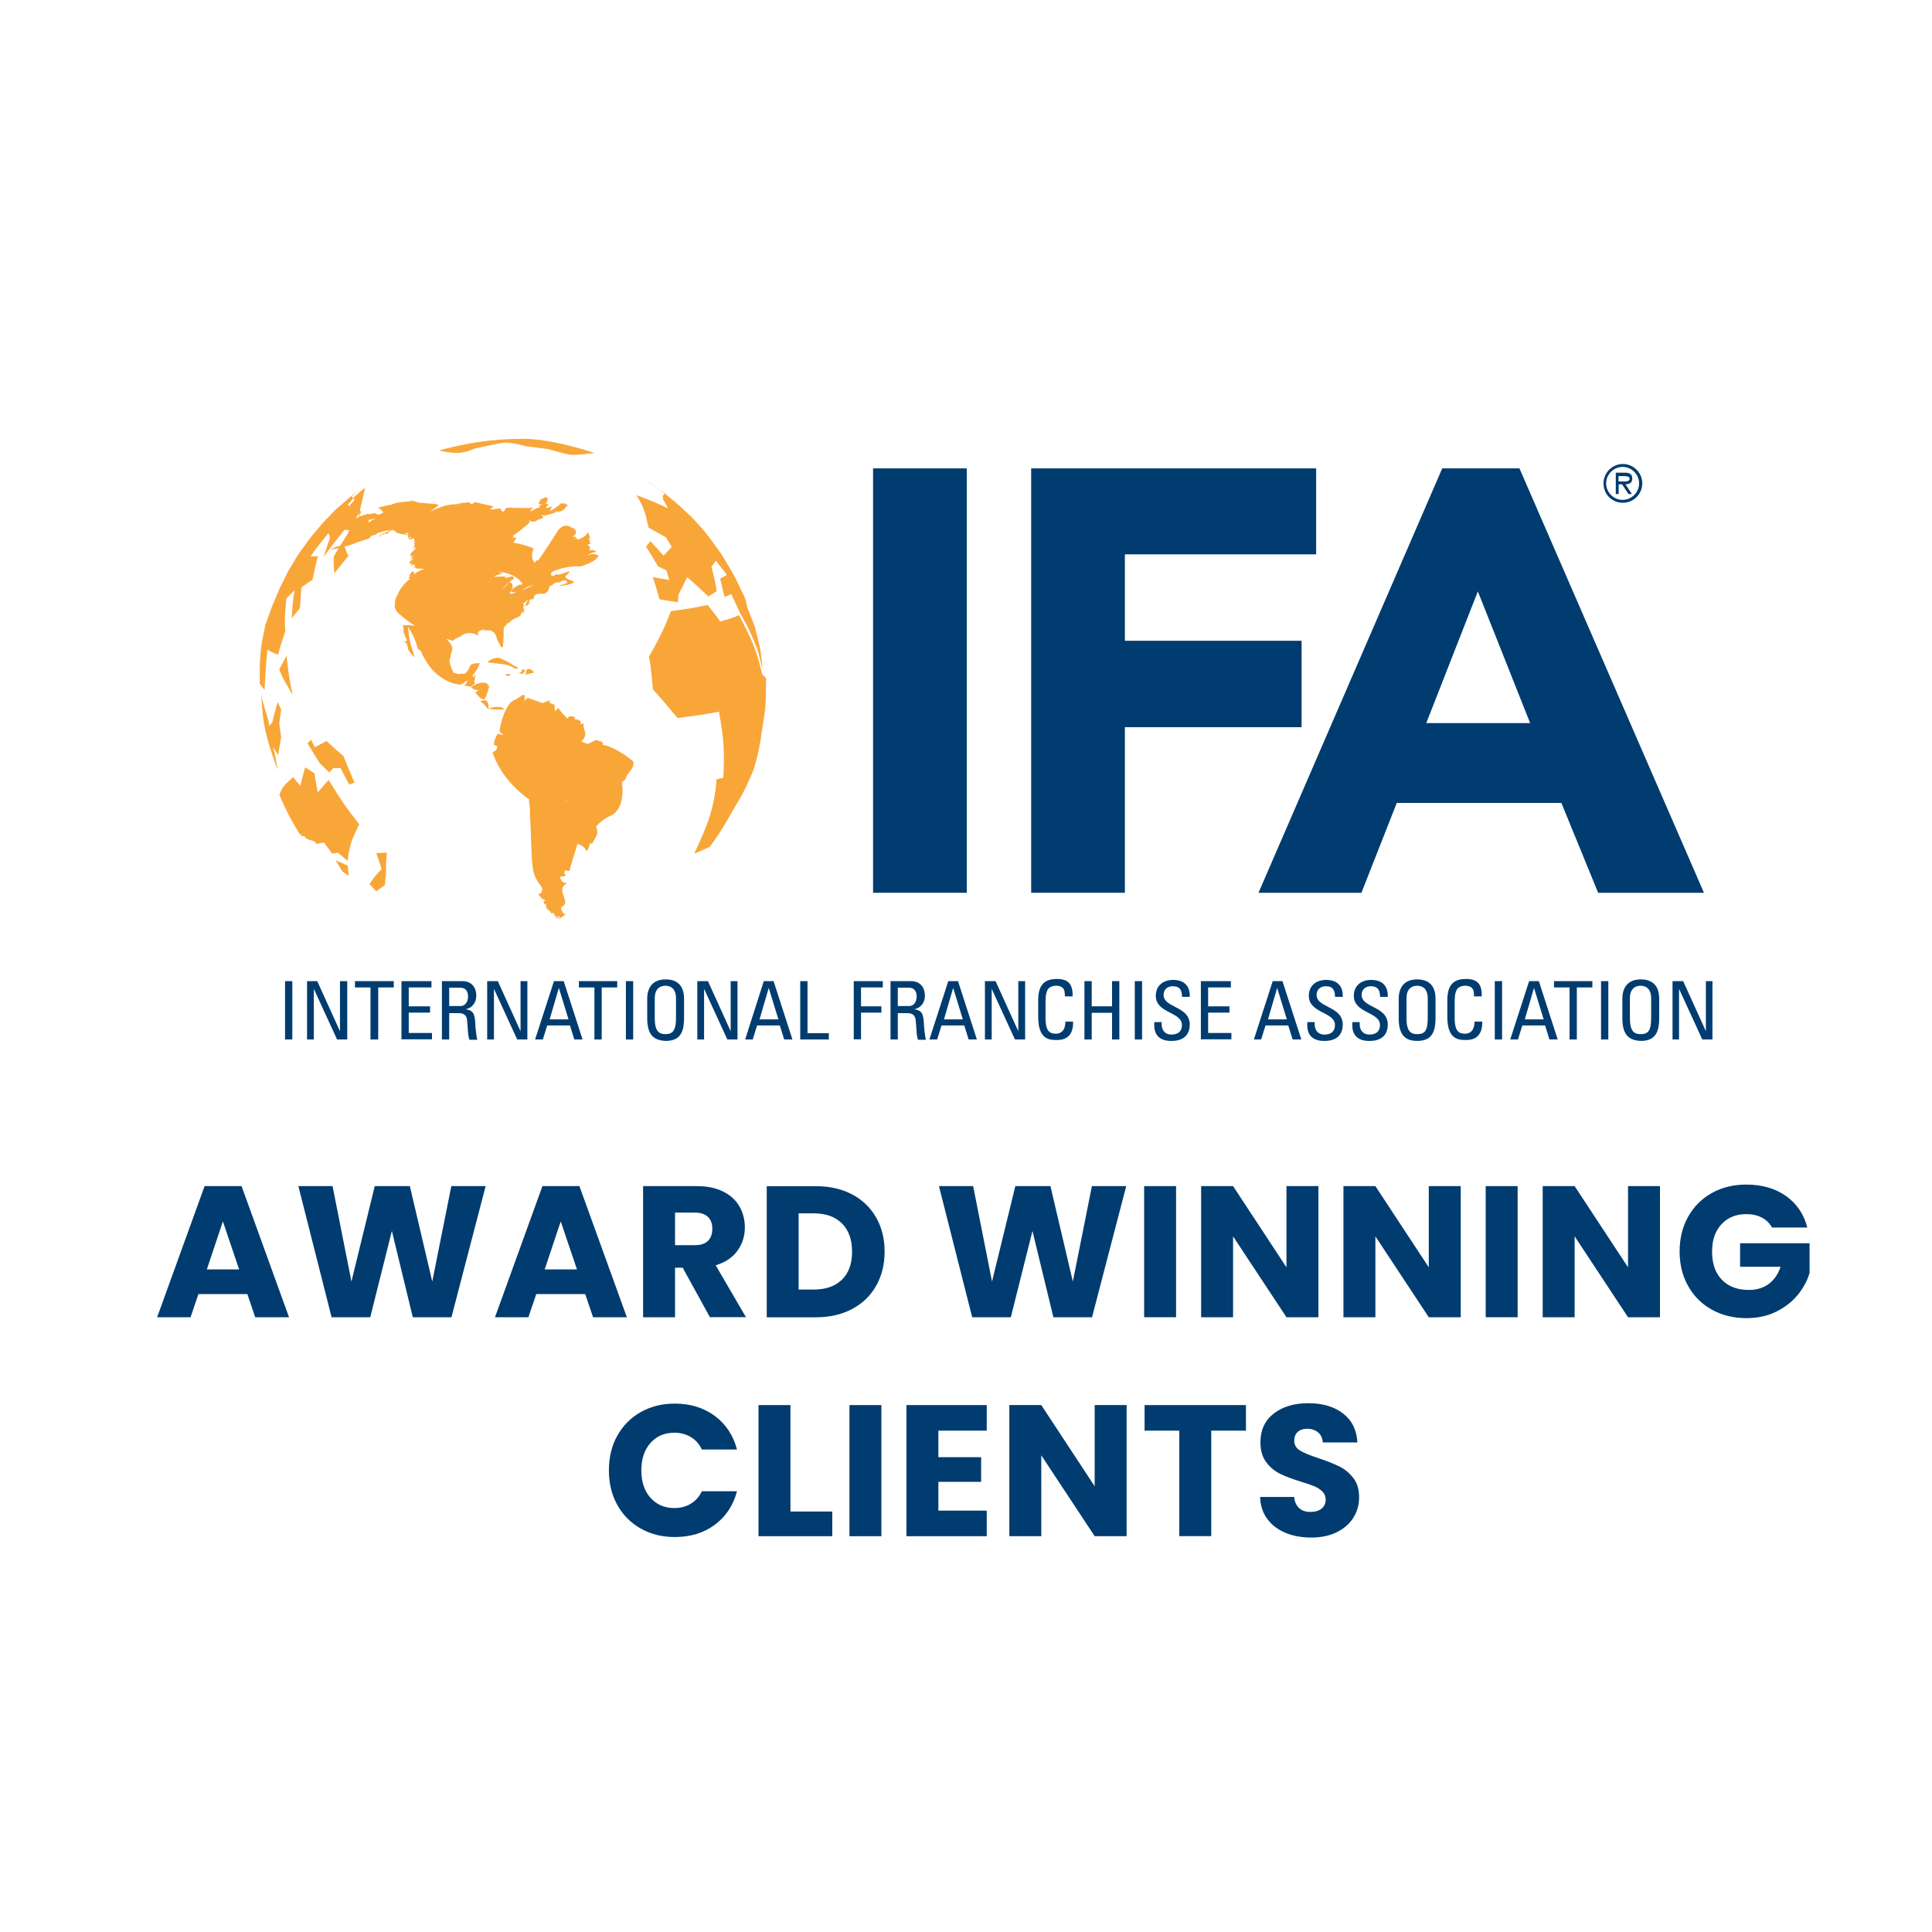 <svg xmlns="http://www.w3.org/2000/svg" id="Layer_1" data-name="Layer 1" viewBox="0 0 300 300"><defs><style>      .cls-1 {        fill: #003c6f;      }      .cls-1, .cls-2 {        stroke-width: 0px;      }      .cls-2 {        fill: #f9a639;      }    </style></defs><g><path class="cls-2" d="m73.73,69.65s3.31-.75,4.44-.9c1.13-.15,3.46.53,3.46.53l3.46.45s2.11.6,3.16.83c.98.23,4.06-.23,4.06-.23-7.93-2.56-11.62-2.18-11.62-2.18q-6.01,0-12.52,1.8s1.43.38,2.78.38,2.78-.68,2.78-.68Z"></path><path class="cls-2" d="m52.12,133.59l1.05,1.73.98.68c-.08-.53-.08-1.13-.15-1.58-.53-.23-1.28-.6-1.88-.83Z"></path><path class="cls-2" d="m118.36,104.72c-.98-4.1-1.58-5.3-3.61-9.21-.75.38-1.73.68-2.93.98-.53-.83-1.35-1.8-1.95-2.56-1.65.38-3.53.68-5.71.98-.98,2.74-2.18,4.92-3.38,7.03.3,1.65.45,3.38.6,5.11q1.58,1.73,3.83,4.44c2.44-.3,4.55-.6,6.43-.98.9,5,.83,6.65.68,10.26-.3.08-.68.15-1.05.23-.38,5.11-1.8,7.86-3.46,11.54.68-.23,1.88-.83,2.41-1.05,1.5-2.11,1.65-2.26,3.61-5.71,1.65-2.71,1.88-3.23,3.16-6.17.83-2.82.9-3.27,1.5-7.26.45-2.82.45-3.35.45-6.65l.04-.15c0-.3-.08-.3-.6-.83Z"></path><path class="cls-2" d="m100.99,84.05l-.68.83c.6.9,1.35,2.18,1.88,3.08l1.28.6.45,1.5c-.75-.15-1.8-.3-2.56-.45.38,1.05.75,2.41,1.05,3.46.83.15,2.03.3,2.86.45l.08-1.2c.45-.83.98-1.88,1.35-2.71,1.05.9,2.33,2.11,3.31,3.01.38-.23.9-.6,1.28-.83-.15-1.2-.53-2.71-.83-3.83.23-.23.53-.6.68-.9.53.68,1.2,1.5,1.73,2.18-.3.23-.6.38-1.05.6.23.83.45,2.03.68,2.86.38-.15.75-.3,1.05-.45.45.9.98,2.18,1.43,3.08,1.43,2.48,1.58,2.93,2.63,5.49.3.9.53,2.18.75,3.08,0-.75-.15-1.8-.23-2.56l-.15-.9-.74-3.02c-.37-1.02-.86-2.22-1.22-3.15l-.22-1.11-.3-.7-1.35-2.78-.53-.98-1.58-2.63-1.8-2.48-.75-.98-1.95-2.18-2.18-2.03-1.29-1.08c.05.04.1.08.15.12l-1.11-.92-1.12-.77c.37.28.75.56,1.13.84.04.22-.04.25-.24.45.08.15.08.38.08.53.23.38.53.9.75,1.35-1.73-.83-3.23-1.43-4.89-2.03,1.28,1.95,1.5,3.31,1.88,5.04.83.45,1.88,1.05,2.71,1.5l.9,1.5c-.38.38-.9.98-1.28,1.35-.6-.68-1.43-1.58-2.03-2.26Z"></path><path class="cls-2" d="m117.23,97.35l.02.07c.02.05.04.11.06.16l-.08-.23Z"></path><path class="cls-2" d="m100.69,74.87l1.29.88c-.42-.31-.83-.61-1.21-.88h-.08Z"></path><polygon class="cls-2" points="115.8 93.14 115.8 93.16 116.02 93.67 115.8 93.14"></polygon><path class="cls-2" d="m105.12,78.18c-.28-.23-.6-.48-.92-.73l1.07.88c0-.08-.08-.08-.15-.15Z"></path><path class="cls-2" d="m49.34,123.07c-.15-.9-.38-2.11-.53-3.01l-1.43-.9c-.23.83-.53,1.95-.75,2.86l-1.13-1.35c-1.5,1.35-1.73,1.65-2.11,2.78.9,2.11,1.95,4.21,3.23,6.17.08-.45.08.53.6.15.45.9,1.43.45,1.95,1.28.3-.08.75-.15,1.13-.23l1.28,1.73.9-.15,1.5,1.28c.3-2.56.68-3.38,1.8-5.68-2.41-3.12-2.78-3.72-4.74-6.88-.53.53-1.2,1.35-1.73,1.95Z"></path><path class="cls-2" d="m59.26,134.95q-1.13,1.13-1.88,2.33l1.05,1.13c.38-.3.9-.68,1.35-.98,0-.53.08-1.13.15-1.58,0-.98,0-2.33.15-3.46l-1.65.08c.23.75.6,1.73.83,2.48Z"></path><path class="cls-2" d="m51.14,119.95l.6-.68h1.13l1.35,2.56.83-.3c-.53-1.2-1.2-2.86-1.73-4.14-.83-.68-1.88-1.65-2.63-2.33-.53.3-1.28.68-1.8.98l-.6-1.2-.53.6c.53.9,1.35,2.18,1.88,3.08l1.5,1.43Z"></path><path class="cls-2" d="m55.94,76.08l.54-.42c-.18.12-.36.28-.54.42Z"></path><path class="cls-2" d="m44.49,101.83l-1.13,2.11c.53,1.32.6,1.47,2.11,3.98-.53-2.26-.53-2.41-.98-6.09Z"></path><path class="cls-2" d="m43.66,114.5l-.3-2.18.3-2.11-.53-1.2c-.3.9-.6,2.18-.83,3.08l-.46.65c-.07-.37-.14-.73-.22-1.03-.3-1.13-.9-2.78-1.05-3.91.23,2.78,0,5.04,2.56,11.77l-.45-2.52c-.1-.32-.19-.7-.27-1.1.26.47.56.94.8,1.32.08-.83.3-1.95.45-2.78Z"></path><path class="cls-2" d="m56.03,76.26l-1.2,1.05c.08.08.15.23.23.3l-.83.98c.27.34.79.61,1.6.88l.88-3.74c-.23.15-.45.38-.68.53Z"></path><path class="cls-2" d="m86.63,142.58s-.04-.05-.1-.07c-.02.06,0,.1.1.07Z"></path><path class="cls-2" d="m86.71,142.58s-.05,0-.08,0c.03.05.05.04.08,0Z"></path><path class="cls-2" d="m84.3,139.64s0,0-.01-.01c-.14.05-.27.11.01.01Z"></path><path class="cls-2" d="m78.47,78.93c.12,0,.24.01.37.01,1.06-.23.19-.15-.37-.01Z"></path><path class="cls-2" d="m89.9,88.02s-.03,0-.04.01c0,0,.02,0,.04-.01Z"></path><path class="cls-2" d="m63.81,86.98c-.15.08-.08.08,0,0h0Z"></path><path class="cls-2" d="m64.52,88.38s0,0,0-.01c-.03,0-.03,0,0,.01Z"></path><path class="cls-2" d="m64.64,88.41c-.06,0-.1-.02-.12-.02-.04.05-.02.07.12.02Z"></path><path class="cls-2" d="m74.26,102.95s.02,0,.03,0c.01,0,.03,0,.04,0h-.08Z"></path><path class="cls-2" d="m78.32,110.13c-.15-.3-1.2-.6-2.47-.08.09-1.16-.35-1.63-1.29-1.12.38.15.9.68,1.28,1.28,0-.05,0-.1,0-.15,1.12.15,1.35.15,2.47.07Z"></path><path class="cls-2" d="m93.62,115.66c.08-.45-.3-.6-.9-.68v-.15c-.45.23-1.28.6-1.43.68-.6-.15-1.05-.45-1.05-.3,1.28-1.43.23-1.65.38-2.71-.08-.15-.15-.45-.15-.15-.1.04-.2.09-.3.14.03-.11.03-.22,0-.32,0-.15,0-.3-.15-.23-.39-.3-.63-.32-.78-.18.01-.13.02-.27.03-.42-.74-.25-1.01-.06-1.16.23-.54-.55-1.09-1.08-1.24-1.43l-.23-.23c-.06.15-.22.32-.44.51-.02-.24-.07-.49-.09-.73.08-.3-.08-.38-.3-.3-.03-.03-.06-.1-.08-.15-.22.07-.37-.08-.45-.3.6-.53-.53.08-1.05.23-.98-.38-2.48-.83-2.26-.83-.31.21-.45.4-.52.55,0-.28.02-.59.04-.93-.15,0-.38-.15-.38,0-.3.15-.83.6-1.13.68-1.35.45-2.26,3.38-2.41,4.96.21.2.42.38.64.55-.51-.13-.98-.21-.94-.17-.3.38-.53,1.05-.6,1.65.42.28.76,0,.33.92-.2.07-.36.14-.48.25,0,.15,0,.3.08.38.98,2.67,3.01,5.15,5.56,6.95l.06.13s-.06-.06-.1-.09c.08.75.23,1.5.15,2.22.23,2.59.15,6.13.45,8.31.3,2.71,2.26,2.93,1.13,4.14-.08-.23-.15-.23-.23.08,0,0,.44.51.66.74.08-.03.16-.06.16-.06.08.15.15.23.3.23-.08.08-.15.08-.38.08-.3-.15-.08,0,.08.08,0,.23,0,.45.3.38-.08,0,0,.08.08.15-.08.08,0,.15.15.23-.15-.08-.3-.15-.15,0-.08.15,0,.15.23.3-.55-.14-.1.1-.02.14.13.14.24.13.24-.07-.08.23,0,.38.15.38.08.08.08.15.15.23-.38-.23,0,.08.15.15-.08-.15.15.3,0-.15.38.08.38.23.38.38,0,.3.9-.15.08.3.05.05.24.1.35.15.02-.09.12-.22.25-.3l.15.08c-.1.1-.16.25-.22.31.29.01.42-.24,1.02-.56.06.03.11.07.17.1-.05-.04-.09-.08-.13-.12.02-.01.04-.02.06-.03-.1-.06-.18-.11-.28-.16-.33-.35-.46-.69-.4-1.04.45-.08.68-.6.6-.98-.38-1.2-.83-2.03.15-2.63v-.08c0-.08-.08-.15-.08-.15-.23.3-.68-.23-.9-.83h.08c1.8-.38.23,0,.75-1.05,0,0,.68.23.68.08.23-.94.65-2.23,1.08-3.63,1.23,1.32,1.11,1.17,0-.01.06-.18.11-.37.17-.56.52.25,1.08.47,1.38,1.11.45-.15.3-.97.75-1.28-.02.08-.14.95.91-1.28.08-.3,0-.83-.15-1.2.23-.38,1.5-1.43,2.03-1.58,1.5-.53,2.26-2.41,2.03-4.89v.08s-.08-.08-.08-.15c.08,0,.08-.08,0-.08.08-.15.15-.3.08-.45.3.08.53-.3.68-.83,0,0,.38-.45.6-.83.38-.38.53-.98.45-1.35-1.88-1.65-4.29-2.71-4.74-2.56Zm-5.69,8.71c0-.07,0-.13,0-.2.04.05.07.11.11.16-.04.01-.07.03-.11.04Z"></path><path class="cls-2" d="m82.72,104.12c-1.35-.75-.75.38-1.28.68.15-.08,1.35-.3,1.5-.38-.38-.38-.15-.23-.23-.3Z"></path><path class="cls-2" d="m85.72,109.23s0,0,0,0c-.04-.13-.03-.08,0,0Z"></path><path class="cls-2" d="m80.5,103.71c-.75-.38-1.05-.53-1.43-.83-.08-.08-1.28-.6-1.58-.75-.68,0-1.35.23-1.8.68,1.65.38,2.97.08,4.36,1.05l.45-.15Z"></path><path class="cls-2" d="m64.27,85.52s0-.01.01-.02c-.14.07-.12.06-.01.02Z"></path><path class="cls-2" d="m59.14,79.84s-.08,0-.14,0c.06,0,.1,0,.14,0Z"></path><path class="cls-2" d="m63.39,89.78s0-.03,0-.06c-.02.05-.02.06,0,.06Z"></path><path class="cls-2" d="m81.4,94.61c0,.05,0,.09-.02.12.03.08.06.15.09.25,0-.23-.08-.38-.08-.38Z"></path><path class="cls-2" d="m77.19,99.35s0-.02,0-.03c-.03-.05-.03-.05,0,.03Z"></path><path class="cls-2" d="m78.22,98.99c0,.09.01.19.02.28,0-.09,0-.18-.02-.28Z"></path><path class="cls-2" d="m70.95,99.42s.15,0,.15-.08c-.08.08-.15.08-.15.08Z"></path><path class="cls-2" d="m71.78,98.97c.08,0,.15-.08.15-.08-.08,0-.08.08-.15.08Z"></path><path class="cls-2" d="m76.44,98.67c.08,0,.15,0,.15-.08-.08.08-.15.08-.15.08Z"></path><path class="cls-2" d="m77.34,100.32s.08.15,0,0h0Z"></path><path class="cls-2" d="m77.49,100.32l.08-.08s-.08,0-.08.08Z"></path><path class="cls-2" d="m77.94,101.15c.08,0,.08-.08.15-.15,0,0-.08.08-.15.15Z"></path><path class="cls-2" d="m78.43,89.46c-.08.15.15-.08.23-.08,0-.15-.15,0-.23.08Z"></path><path class="cls-2" d="m73.73,106.07c-.06-.13-.1-.21-.13-.33.05-.05.11-.1.13-.13.11-1.14-.03-1.02-.24-.37-.02-.09-.04-.18-.06-.3-.05.01-.08.02-.12.04.53-.6.95-1.28,1.18-1.95-.06-.06-.13-.07-.19-.07-.45,0-1.02.15-1.24.3-.15.45-.53,1.05-.6,1.05-.03.06-.06.1-.09.13-.01,0-.06.02-.14.05.1-.03.13-.05.14-.05-.13.16-.28.17-.59.17-.15,0-.38,0-.53.08,0,0-.9-.3-.83-.23-.23-.53-.53-1.13-.6-1.73-.3.75.45-1.95.45-2.11-.18-.55-.53-1.02-.98-1.43.67.21,1.1.33,1.06.3.3-.3.75-.53.83-.53s.15-.08.23-.08c.83-.75,1.95-.75,2.93-.15-.3-.45-.15-.83.9-.98,0,.08,0,.15-.08.23.23-.08.53-.23.38-.08.75-.15,1.42.22,1.65,1.4.07.12.31.56.31.56.6,1.43.68.38.68-1.05.03.06.04.12.05.18-.03-.31-.03-.63-.03-.94.04-.02.05-.06.05-.06l-.05.05c0-.25.02-.48.05-.65q.23-.15.45-.45v-.15c.15.08.45-.15.83-.53-.08.08.53-.3.68-.38v.08c.68-.38.9-.6.6-.83.75.08.6-.15.3-.38.12.12.24.13.28-.03-.15-.4-.19-.57-.13-.57.3.15.15-.08,0-.3,0-.15,0-.23.23-.3,0,0,.38-.38.53-.45-.3.53-.83,1.43.15.68-.08-.75.23-.75.68-.75.08-.68.3-.83,1.05-.83.98.08,1.2-.23,1.5-1.28v.08s.15-.23.08,0c.08,0,.3-.15.53-.38.16-.16.39-.11.57-.25.17.41.76-.47,1.27-.24,0,.08.08.15.15.08.15.23,0,.45-.75.6-.15,0-.23,0-.38.15-.08,0,.98.08,2.33-.53-.08,0-.23,0-.08-.08,0,0-.3-.08-.23-.15-2.18-.68-.38-.98-.45-1.5-.5.14-1.09.36-1.6.52l-.02-.04c-.23.08-.3.08-.38-.08-.15.12-.31.21-.46.31-.36.03-.53-.11-.32-.58,1.28-.6,2.63-.9,4.29-.9,0,.04-.02.05-.04.06,1.04-.23,2.15-.75,2.67-1.19.38,0,.15,0-.08-.08.3-.08.45-.23.38-.53-.73,0-.34-.49-1.69.1.04-.04.06-.08.06-.12.03,0,.05.01.05.01,1.05-.53.15-.23,1.2-.45.23-.15-.08-.23-.38-.23.08-.15,0-.15-.15-.08h-.38c.15,0-.3.08,0-.15h-.08c.08-.08.3-.23.08-.15.08-.15,0-.23-.15-.3-.15-.15-.23-.3-.08-.38-.15.15.15.08.08.08.38-.15.3-.3,0-.38.3-.15.3-.23.08-.23.08,0-.23,0,0-.15.23-.15.08-.15-.08-.08.08-.08-.08,0-.15,0,.08,0,.15-.08.08-.08.38-.08.3-.15.23-.23q-.15-.08-.08-.15c-.08-.23-.15-.45-.15-.53s-.15.08-.23.23c-.45.45-.53.53-1.5.9q.15-.23-.08-.08c.32-.32-.17-.1-.47.07.64-.38.35-.51-.21-.44.68-.45.83-.98.08-1.35.15-.08.08-.08-.15-.08-.75-.53-1.58-.38-2.18.45-.6.98-2.26,3.53-3.08,4.66-.15-.08-.38-.08-.45.38-.6-.53-.6-1.35-.23-2.26-.83-.38-1.58-.6-3.08-.9.3-.15,0-.08-.15,0,.53-.6.83-1.05-.08-.68.15-.15.3-.3.08-.3.08,0,.08-.08,0-.08,1.58-1.13,2.63-2.03,2.63-2.18,0,0-.15-.23-.23-.3.53.38,1.05.38,1.43,0,1.23-.27.91-.6.56-.78.02,0,.04-.02.04-.05.15.08.3.08.45.15.44-.06,1.25-.29,1.59-.44.04.03.15.04.07,0,.08,0,.15,0,.08-.08.15,0-.3-.08.08-.08-.15-.08.08,0,.08,0h-.08c.59.13,1.21-.2,1.47-.63.01,0,.02,0,.04,0,0,0-.02,0-.03,0,.04-.06.09-.12.11-.19.53-.15.15-.23-.15-.3.08,0,.23-.08.3-.08-.38-.08-.68-.08-1.05-.08,0-.08-.08.23-.08.15,0,0-.75.68-1.58,1.05.75-1.35-.15-.3-.6-.53l.15-.23c.15-.08.45-.38,0-.3.23-.08-.23-.08-.38-.08h.04c.15-.08.53-.08.23-.15.38-.45.23-.75.08-.83-.3,0-.6,0-.45.15-.38.08-.68.15-.53.38-.6.38-.15.53.3.6-.23.08-.3.15-.08,0-.3.08-.83.23-.3.23v.15c-.75.23-1.35.53-1.65.9.08-.15.3-.3.23-.3-.08-.08,0-.23.45-.53-.63.07-2.47.07-3.99.01-.09.02-.18.04-.29.06-.45.83-.68.6-.83.08-.6-.08-2.48.53-1.13-.3q-.08,0-.08-.08c-.9-.15-3.16-.75-2.71-.6h-.08c-.15.08-.38.08-.23.15-.23.08-.15.08-.38.15-.15-.3-.53-.38-.83-.23-.08.02-.16.05-.24.07.14-.06.15-.1-.21-.07h.08c-.3.08-.68.15-.83.15-.08,0-.15,0-.08.08-1.38-.04-2.85.42-4.21,1.18.43-.38.88-.73,1.35-1.03,0,0-.38-.08-.3-.15-.98-.08-2.26-.23-3.01-.23h.23c.08,0-.75-.23-.68-.23,0,0-.38.08-.53.15.3-.15.38-.23.3-.3-.38.15-1.13.23-1.28.23s-.3,0-.45.08h.23c-.15,0-.38.08-.38.08.08,0,.15-.08.15-.08h-.08c.08,0,.08-.08.15-.08-.3.08-.6.08-.9.15,0,0-.75.23-1.05.38,0-.08.08-.08.08-.08-.68.15-1.28.3-1.95.45.83.56,1.02.91.45.91.22.02-.03.08-.22.15h-.38c.08,0-.3-.08-.38-.08.15,0,.3-.08.38-.15-.31.03-.72.1-1.09.17,0,0,0-.01,0-.02l-.02.02c-.08.01-.15.03-.23.04,0-.04.01-.07.02-.11-.48.18-1.05.35-1.57.5l.45-.8c-.1-.03-.19-.06-.28-.1h0c-.94-.29-1.53-.59-1.82-.96l.83-.98c-.08-.08-.15-.23-.23-.3l1.2-1.05s.09-.07.14-.11l-1.49,1.16-2.26,1.95-2.11,2.18-1.95,2.33-1.8,2.48-1.58,2.63-1.35,2.71-1.2,2.86-1.05,2.93-.08.53c-.83,3.42-.75,5.98-.75,8.46.23.3.53.68.75.98.08-1.88.23-4.36.45-6.24.45.23.98.53,1.65.75.3-1.13.75-2.56,1.13-3.68-.15-1.88-.08-2.11.15-5.04l1.28-1.28c-.23,1.28-.38,3.08-.45,4.36l1.28-1.58c.08-.98.15-2.26.23-3.23.53-.38,1.2-.83,1.73-1.2.23-1.13.53-2.56.83-3.61h-1.13c.75-1.13,1.88-2.56,2.78-3.61l.23.68c-.3.9-.68,2.11-.98,3.01.9-1.28,2.26-3.01,3.23-4.21l.83.08s-.03.05-.04.07c-.07-.13-.15.08-.22.16.02.03.05.04.08.07-.42.66-.89,1.4-1.35,2.14-.03,0-.04,0,0-.03-.38.08-.98.3-1.13.38-.45.23-.23.23,0,.15.26-.03.6-.1.94-.18-.27.45-.54.9-.76,1.31-.08.75,0,1.8.08,2.63.6-.83,1.5-1.88,2.18-2.71-.22-.44-.44-1.02-.59-1.47.12-.03.23-.06.32-.08l-.03.04c.06-.02.13-.05.19-.08h0c.53-.15,1.05-.3,1.43-.53.45-.08,1.35-.45,1.43-.45.6-.15.75-.38.75-.53.15-.08.45-.15.45-.15.3,0,.45-.15.53-.3.43-.12,1.47-.4,1.78-.49-.28.1.02.05.02.19-1.41.45-2.23,1.33-1.16.62.16-.07.25-.1.34-.14,0,.01,0,.02,0,.04.08-.08.3-.3.15-.08,0-.08.08-.08.15-.08.08.08.23,0,.45-.08-.15.08.45-.15-.08-.15.45-.15.15-.15.23-.15.45-.15.08-.08.6-.23-.38.23-.3.23,0,.08l.38.15c-.23.08-.3.08,0,.08-.23.08-.08.08.08.08.07.14.84.36,1.91.44-.03.02-.07.05-.1.09-.08,0-.23-.08.08.23,0,.23.08.45.3.38.15,0,.3-.08.15-.15h0c.12.07.26.05.45-.09,0,.23.03.46.07.69-.01.02,0,.03,0,.04,0,.02,0,.05.01.08-.18.11-.08.18.05.25,0,0,0,.01,0,.02-.21.15-.28.29.01.29-.75.38-.38.23-.15.15.03,0,.09,0,.14,0,.02-.05.03-.1.05-.16,0,.05.01.09.02.13-.02,0-.04.02-.06.02-.03.11-.07.21-.1.29-.08.06-.07.07,0,.02,0,0,0,.02-.01.03.02-.01.03-.01.06-.03,0-.01.01-.04.02-.06,0,0,.01-.01.02-.02,0,0-.01,0-.02.01.01-.07.05-.14.12-.21,0,.04.02.09.02.12-.07.07-.13.13-.19.19,0,0-.02,0-.03.01,0,0,0,0,0,.01,0,0,.01,0,.02,0-.01.01-.02.02-.03.04,0,0,0-.02.01-.03-.18.07-.38.14-.15.09,0,.02.02.03.03.04-.14.06-.2.11-.25.26-.15.08-.53.15,0,.23-.15,0-.23.08-.23.15-.23.38.23.15.45.08-.15.15-.3.23-.23.45-.3.23-.53.38-.08.15.38-.08.6-.08,0,.15-.3.15-.53.38-.08.15,0,.03.04.04.08.05-.24.04-.49.07-.15.18-.45.08-.23.08.15.08-.3,0-.45.08-.3.08h.38c-.08,0,.3,0-.08.15-.23.23.08.08.23,0,.3,0,.08-.08.38.08-.38.38.08.38.08.38-.3.08-.23.08.15,0-.05.05-.08.09-.11.12.12,0,.66.02,1.3.05-.61.21-1.15.49-1.62.84-.2-.07.08-.14.08-.14-.15-.45-.45-.38-.83.38.15-.08.08.08.08.15-.05.05-.13.13-.16.13-.02.16.1.17.23.17-.45.3-1.2,1.13-1.43,1.5-.23.3-.53.98-.68,1.28-.23.38-.3.9-.23,1.35.08.08,0,.08-.08-.15-.08,1.13.83,1.58,2.33,2.78.23.19.53.37.88.56-.67-.09-1.33-.12-1.93-.11.08.38.15.9.11,1.05.23.9.98,1.65,0,1.43.75.38.53.83.83,1.58v-.08c.6.83,1.2,1.43.68.45h.08c-.53-1.35-.75-2.41-.9-4.14.75,1.05,1.35,2.48,1.5,3.38.08,0,.15.08.23.15.3.15.38.38.38.45.08.3.53,1.05.68,1.28,1.13,2.11,3.61,3.68,5.41,3.68.35-.17.7-.4,1.03-.67-.06.29-.13.61-.73.93.6-.38,1.2.68,1.95-.6Zm-17.96-26.42l-.17.72c-.11.03-.23.07-.33.09l.5-.82Zm2.02,1.08c-.13.16-.34.29-.58.39.02-.13.05-.27.08-.42.2-.02.41-.06.65-.13h-.08c.15,0,.3,0,.45-.08-.08.08-.3.23-.53.23Zm6.45,4.88s.07-.06.12-.1c0,.02.02.03.05.03-.07.03-.12.05-.17.07Zm13.68,6.03c.61-.69.57-.8,1.01-1.14,0,.01-.01.03-.01.05.16-.11-.46.53-.99,1.1Zm1.29.63c.08-.08.3-.15.08-.08l-.15-.08c.1-.14.18-.26.25-.38-.05.17.16.28.86.22-.32.11-.66.21-1.04.31Zm3.8-1.46c-.09.03-.18.07-.27.11-.65.3-1.26.58-1.93.84.46-.27,1.2-.65,1.14-.65.37-.12.72-.21,1.06-.29Zm-2.26-.68c0,.08,0,0-.08.08.6.38.6.6-.08.6-.24.12-.92.52-1.15.82.46-.92-.16-1.27-.42-1.21.14-.11.31-.23.56-.4q.08-.08.15-.08c.3-1.05-1.35.23-1.35-.45-.08,0-1.35.08-1.65.08.3-.3.9-.38,1.35-.6-.26-.08-.55-.16-.85-.24,1.49.18,2.6.58,3.52,1.4Zm-9.51-11.65l.08-.08c0,.08-.08.08-.08.08.08-.02.2-.05.32-.08-.13.05-.27.1-.4.15,0,0,.15-.08.08-.08Zm-7.91,4.14c-.06.07-.12.14-.17.22.21.02.29.11.34.21-.16-.08-.42-.1-.61-.14.15-.09.29-.19.44-.29Zm.16.97c.08-.1.11-.18.13-.26.06.08.16.12.37.08-.16.09-.33.17-.5.17Zm.61,5.74s-.09.06-.13.09c.04-.03.08-.06.13-.09Zm.1-.06s0,0,0,0c.19-.12.28-.16,0,0Z"></path><path class="cls-2" d="m80.56,104.52c-.07-.02-.13-.04-.18-.02.06.06.12.06.18.02Z"></path><path class="cls-2" d="m81.51,104.19v-.23c-1.2.08.08.23-.9.53-.02.02-.03.02-.05.02.26.09.65.33.95-.33Z"></path><path class="cls-2" d="m80.01,89.83c-.08-.15,0,.08,0,0h0Z"></path><path class="cls-2" d="m78.43,104.72c.23.23.53.3.75.15.23-.3-.23-.23-.75-.15Z"></path><path class="cls-2" d="m75.91,106.3s-.04.04-.06.05c.02,0,.03.01.06.02q.08-.08,0-.08Z"></path><path class="cls-2" d="m75.54,107.95c.08-.08.23-.75.45-1.5-.13.04-.24.09-.36.13.08-.07.15-.15.23-.23-.14-.05-.11-.07-.25-.2-.45-.3-1.58-.15-2.48.6.42.32.83.44,1.24.41-.19.11-.38.23-.56.34.75,1.05,1.43,1.58,1.73.45Z"></path></g><g><path class="cls-1" d="m45.46,161.41h-1.2v-9.06h1.13v9.06h.08Z"></path><path class="cls-1" d="m53.92,152.35v9.06h-1.58l-3.61-7.86h0v7.86h-1.05v-9.06h1.58l3.53,7.78h0v-7.78h1.13Z"></path><path class="cls-1" d="m61.14,152.35v.98h-2.41v8.08h-1.2v-8.08h-2.41v-.98h6.01Z"></path><path class="cls-1" d="m62.34,161.41v-9.06h4.66v.98h-3.53v2.93h3.31v.98h-3.31v3.16h3.61v.98h-4.74v.04Z"></path><path class="cls-1" d="m69.75,157.2v4.21h-1.13v-9.06h3.16c1.58,0,2.18,1.13,2.18,2.26,0,1.05-.6,1.88-1.65,2.11h0c1.05.15,1.43.53,1.5,2.33,0,.38.15,1.8.3,2.41h-1.2c-.3-.6-.23-1.8-.38-3.01-.08-1.13-.98-1.13-1.35-1.13h-1.43s0-.11,0-.11Zm0-.98h1.73c.83,0,1.2-.75,1.2-1.5,0-.68-.3-1.35-1.2-1.35h-1.73v2.86Z"></path><path class="cls-1" d="m81.89,152.35v9.06h-1.58l-3.61-7.86h0v7.86h-1.05v-9.06h1.65l3.53,7.78h0v-7.78h1.05Z"></path><path class="cls-1" d="m86.03,152.35h1.5l2.93,9.06h-1.28l-.68-2.18h-3.53l-.68,2.18h-1.2l2.93-9.06Zm.75,1.05h0l-1.43,4.89h2.93l-1.5-4.89Z"></path><path class="cls-1" d="m95.84,152.35v.98h-2.41v8.08h-1.13v-8.08h-2.41v-.98h5.94Z"></path><path class="cls-1" d="m98.32,161.41h-1.13v-9.06h1.13v9.06Z"></path><path class="cls-1" d="m100.5,158.1v-3.01c0-1.8.9-3.01,2.86-3.01s2.86,1.13,2.86,3.01v3.01c0,2.56-.9,3.53-2.86,3.53-1.95-.08-2.86-1.05-2.86-3.53Zm4.47,0v-3.08c0-1.88-1.28-1.95-1.65-1.95s-1.65.08-1.65,1.95v3.08c0,1.95.6,2.48,1.65,2.48s1.65-.45,1.65-2.48Z"></path><path class="cls-1" d="m114.52,152.35v9.06h-1.58l-3.61-7.86h0v7.86h-1.05v-9.06h1.65l3.53,7.78h0v-7.78h1.05Z"></path><path class="cls-1" d="m118.62,152.35h1.5l2.93,9.06h-1.28l-.68-2.18h-3.53l-.68,2.18h-1.17l2.89-9.06Zm.75,1.05h0l-1.43,4.89h2.93l-1.5-4.89Z"></path><path class="cls-1" d="m124.26,161.41v-9.06h1.13v8.08h3.31v.98h-4.44Z"></path><path class="cls-1" d="m132.57,161.41v-9.06h4.51v.98h-3.38v2.93h3.16v.98h-3.16v4.14h-1.13v.04Z"></path><path class="cls-1" d="m139.41,157.2v4.21h-1.13v-9.06h3.16c1.58,0,2.18,1.13,2.18,2.26,0,1.05-.6,1.88-1.65,2.11h0c1.05.15,1.43.53,1.5,2.33,0,.38.15,1.8.3,2.41h-1.2c-.3-.6-.23-1.8-.38-3.01-.08-1.13-.98-1.13-1.35-1.13h-1.43v-.11Zm0-.98h1.73c.83,0,1.2-.75,1.2-1.5,0-.68-.3-1.35-1.2-1.35h-1.73v2.86Z"></path><path class="cls-1" d="m147.26,152.35h1.5l2.93,9.06h-1.28l-.68-2.18h-3.53l-.68,2.18h-1.2l2.93-9.06Zm.75,1.05h0l-1.43,4.89h2.93l-1.5-4.89Z"></path><path class="cls-1" d="m159.18,152.35v9.06h-1.58l-3.61-7.86h0v7.86h-1.05v-9.06h1.65l3.53,7.78h0v-7.78h1.05Z"></path><path class="cls-1" d="m165.35,154.79c0-.53,0-1.05-.3-1.35-.23-.3-.75-.38-1.05-.38-.98,0-1.35.6-1.35.68s-.3.3-.3,1.88v2.41c0,2.26.75,2.48,1.65,2.48.38,0,1.43-.15,1.43-1.88h1.2c.08,2.86-1.95,2.86-2.56,2.86-1.13,0-2.86-.08-2.86-3.61v-2.56c0-2.56,1.13-3.31,2.93-3.31s2.48.9,2.41,2.71h-1.2v.08Z"></path><path class="cls-1" d="m168.39,161.41v-9.06h1.13v3.91h3.16v-3.91h1.13v9.06h-1.13v-4.14h-3.16v4.14h-1.13Z"></path><path class="cls-1" d="m177.34,161.41h-1.13v-9.06h1.13v9.06Z"></path><path class="cls-1" d="m180.38,158.7v.3c0,1.2.75,1.65,1.5,1.65.9,0,1.65-.38,1.65-1.5,0-2.03-4.06-1.8-4.06-4.51,0-1.58,1.13-2.48,2.71-2.48s2.63.83,2.56,2.63h-1.2c0-.98-.3-1.65-1.43-1.65-.68,0-1.43.38-1.43,1.35,0,2.03,4.06,1.73,4.06,4.59,0,1.95-1.35,2.56-2.86,2.56-2.71,0-2.71-2.03-2.63-2.93h1.13Z"></path><path class="cls-1" d="m186.47,161.41v-9.06h4.66v.98h-3.53v2.93h3.31v.98h-3.31v3.16h3.61v.98h-4.74v.04Z"></path><path class="cls-1" d="m197.64,152.35h1.5l2.93,9.06h-1.35l-.68-2.18h-3.53l-.68,2.18h-1.13l2.93-9.06Zm.68,1.05h0l-1.43,4.89h2.93l-1.5-4.89Z"></path><path class="cls-1" d="m204.14,158.7v.3c0,1.2.75,1.65,1.5,1.65.9,0,1.65-.38,1.65-1.5,0-2.03-4.06-1.8-4.06-4.51,0-1.58,1.13-2.48,2.71-2.48s2.63.83,2.56,2.63h-1.2c0-.98-.3-1.65-1.43-1.65-.68,0-1.43.38-1.43,1.35,0,2.03,4.06,1.73,4.06,4.59,0,1.95-1.35,2.56-2.86,2.56-2.71,0-2.71-2.03-2.63-2.93h1.13Z"></path><path class="cls-1" d="m211.13,158.7v.3c0,1.2.75,1.65,1.5,1.65.9,0,1.65-.38,1.65-1.5,0-2.03-4.06-1.8-4.06-4.51,0-1.58,1.13-2.48,2.71-2.48s2.63.83,2.56,2.63h-1.2c0-.98-.3-1.65-1.43-1.65-.68,0-1.43.38-1.43,1.35,0,2.03,4.06,1.73,4.06,4.59,0,1.95-1.35,2.56-2.86,2.56-2.71,0-2.71-2.03-2.63-2.93h1.13Z"></path><path class="cls-1" d="m217.19,158.1v-3.01c0-1.8.9-3.01,2.86-3.01s2.86,1.13,2.86,3.01v3.01c0,2.56-.9,3.53-2.86,3.53s-2.86-1.05-2.86-3.53Zm4.51,0v-3.08c0-1.88-1.28-1.95-1.65-1.95s-1.65.08-1.65,1.95v3.08c0,1.95.6,2.48,1.65,2.48,1.13,0,1.65-.45,1.65-2.48Z"></path><path class="cls-1" d="m228.88,154.79c0-.53,0-1.05-.3-1.35-.23-.3-.75-.38-1.05-.38-.98,0-1.35.6-1.35.68s-.3.3-.3,1.88v2.41c0,2.26.75,2.48,1.65,2.48.38,0,1.43-.15,1.43-1.88h1.2c.08,2.86-1.95,2.86-2.56,2.86-1.13,0-2.86-.08-2.86-3.61v-2.56c0-2.56,1.13-3.31,2.93-3.31s2.48.9,2.41,2.71h-1.2v.08Z"></path><path class="cls-1" d="m233.24,161.41h-1.13v-9.06h1.13v9.06Z"></path><path class="cls-1" d="m237.45,152.35h1.5l2.93,9.06h-1.28l-.68-2.18h-3.53l-.68,2.18h-1.2l2.93-9.06Zm.75,1.05h0l-1.43,4.89h2.93l-1.5-4.89Z"></path><path class="cls-1" d="m247.26,152.35v.98h-2.41v8.08h-1.13v-8.08h-2.41v-.98h5.94Z"></path><path class="cls-1" d="m249.74,161.41h-1.13v-9.06h1.13v9.06Z"></path><path class="cls-1" d="m251.92,158.1v-3.01c0-1.8.9-3.01,2.86-3.01s2.86,1.13,2.86,3.01v3.01c0,2.56-.9,3.53-2.86,3.53-1.95-.08-2.86-1.05-2.86-3.53Zm4.47,0v-3.08c0-1.88-1.28-1.95-1.65-1.95s-1.65.08-1.65,1.95v3.08c0,1.95.6,2.48,1.65,2.48,1.13,0,1.65-.45,1.65-2.48Z"></path><path class="cls-1" d="m265.91,152.35v9.06h-1.58l-3.61-7.86h0v7.86h-1.01v-9.06h1.65l3.53,7.78h0v-7.78h1.01Z"></path></g><g><path class="cls-1" d="m135.57,72.73h14.55v65.9h-14.55v-65.9Z"></path><path class="cls-1" d="m160.16,72.73h44.21v13.35h-29.7v13.42h27.44v13.42h-27.44v25.71h-14.55v-65.9h.04Z"></path><path class="cls-1" d="m223.95,72.73h11.99l28.65,65.9h-16.43l-5.71-13.95h-25.56l-5.49,13.95h-15.98l28.53-65.9Zm5.53,19.1l-8.01,20.45h16.13l-8.12-20.45Z"></path></g><path class="cls-1" d="m248.99,75.06c0-1.65,1.35-3.01,3.01-3.01s3.01,1.35,3.01,3.01-1.35,3.01-3.01,3.01-3.01-1.28-3.01-3.01Zm5.53,0c0-1.43-1.2-2.56-2.56-2.56s-2.56,1.13-2.56,2.56,1.2,2.56,2.56,2.56,2.56-1.13,2.56-2.56Zm-1.13,1.65h-.53l-.98-1.5h-.53v1.5h-.45v-3.31h1.43c.6,0,1.13.15,1.13.9,0,.68-.45.9-1.05.9l.98,1.5Zm-1.47-1.95c.38,0,1.13.08,1.13-.45,0-.3-.45-.38-.83-.38h-.9v.83h.6Z"></path><g><path class="cls-1" d="m38.41,200.94h-7.6l-1.22,3.6h-5.19l7.37-20.36h5.74l7.37,20.36h-5.25l-1.22-3.6Zm-1.28-3.83l-2.52-7.45-2.49,7.45h5.02Z"></path><path class="cls-1" d="m75.41,184.18l-5.31,20.36h-6l-3.25-13.4-3.36,13.4h-6l-5.16-20.36h5.31l2.93,14.82,3.62-14.82h5.45l3.48,14.82,2.96-14.82h5.34Z"></path><path class="cls-1" d="m90.87,200.94h-7.6l-1.22,3.6h-5.19l7.37-20.36h5.74l7.37,20.36h-5.25l-1.22-3.6Zm-1.28-3.83l-2.52-7.45-2.49,7.45h5.02Z"></path><path class="cls-1" d="m110.24,204.54l-4.23-7.69h-1.19v7.69h-4.96v-20.36h8.32c1.6,0,2.97.28,4.1.84,1.13.56,1.98,1.33,2.54,2.31.56.98.84,2.06.84,3.26,0,1.35-.38,2.56-1.15,3.62-.76,1.06-1.89,1.82-3.38,2.26l4.7,8.06h-5.6Zm-5.42-11.19h3.07c.91,0,1.59-.22,2.04-.67.45-.44.68-1.07.68-1.89s-.23-1.38-.68-1.83c-.46-.44-1.14-.67-2.04-.67h-3.07v5.05Z"></path><path class="cls-1" d="m132.31,185.46c1.6.85,2.85,2.04,3.73,3.58s1.32,3.31,1.32,5.32-.44,3.76-1.32,5.31c-.88,1.55-2.13,2.75-3.74,3.6-1.61.85-3.48,1.28-5.61,1.28h-7.63v-20.36h7.63c2.15,0,4.02.43,5.63,1.28Zm-1.57,13.25c1.04-1.02,1.57-2.47,1.57-4.35s-.52-3.33-1.57-4.38-2.5-1.57-4.38-1.57h-2.35v11.83h2.35c1.88,0,3.33-.51,4.38-1.54Z"></path><path class="cls-1" d="m174.88,184.18l-5.31,20.36h-6l-3.25-13.4-3.36,13.4h-6l-5.16-20.36h5.31l2.93,14.82,3.62-14.82h5.45l3.48,14.82,2.96-14.82h5.34Z"></path><path class="cls-1" d="m182.62,184.18v20.36h-4.96v-20.36h4.96Z"></path><path class="cls-1" d="m204.72,204.54h-4.96l-8.29-12.56v12.56h-4.96v-20.36h4.96l8.29,12.61v-12.61h4.96v20.36Z"></path><path class="cls-1" d="m226.82,204.54h-4.96l-8.29-12.56v12.56h-4.96v-20.36h4.96l8.29,12.61v-12.61h4.96v20.36Z"></path><path class="cls-1" d="m235.66,184.18v20.36h-4.96v-20.36h4.96Z"></path><path class="cls-1" d="m257.76,204.54h-4.96l-8.29-12.56v12.56h-4.96v-20.36h4.96l8.29,12.61v-12.61h4.96v20.36Z"></path><path class="cls-1" d="m275.16,190.62c-.37-.68-.89-1.19-1.58-1.55-.69-.36-1.49-.54-2.42-.54-1.6,0-2.89.53-3.86,1.58-.97,1.05-1.45,2.46-1.45,4.22,0,1.88.51,3.34,1.52,4.39s2.41,1.58,4.19,1.58c1.22,0,2.25-.31,3.09-.93.84-.62,1.45-1.51,1.84-2.67h-6.29v-3.65h10.79v4.61c-.37,1.24-.99,2.39-1.87,3.45-.88,1.06-2,1.92-3.35,2.58s-2.88.99-4.58.99c-2.01,0-3.8-.44-5.38-1.32-1.58-.88-2.8-2.1-3.68-3.67-.88-1.57-1.32-3.35-1.32-5.37s.44-3.8,1.32-5.38,2.1-2.8,3.67-3.68c1.57-.88,3.35-1.32,5.36-1.32,2.44,0,4.49.59,6.16,1.77,1.67,1.18,2.78,2.81,3.32,4.9h-5.48Z"></path><path class="cls-1" d="m95.85,222.95c.87-1.58,2.08-2.8,3.64-3.68,1.56-.88,3.32-1.32,5.29-1.32,2.42,0,4.48.64,6.21,1.91,1.72,1.28,2.87,3.02,3.45,5.22h-5.45c-.41-.85-.98-1.5-1.73-1.94-.75-.44-1.59-.67-2.54-.67-1.53,0-2.76.53-3.71,1.59-.95,1.06-1.42,2.48-1.42,4.26s.47,3.2,1.42,4.26c.95,1.06,2.18,1.59,3.71,1.59.95,0,1.79-.22,2.54-.67.74-.44,1.32-1.09,1.73-1.94h5.45c-.58,2.2-1.73,3.94-3.45,5.21-1.72,1.27-3.79,1.9-6.21,1.9-1.97,0-3.74-.44-5.29-1.32s-2.77-2.1-3.64-3.67c-.87-1.57-1.3-3.35-1.3-5.37s.43-3.8,1.3-5.38Z"></path><path class="cls-1" d="m122.74,234.71h6.5v3.83h-11.46v-20.36h4.96v16.53Z"></path><path class="cls-1" d="m136.86,218.18v20.36h-4.96v-20.36h4.96Z"></path><path class="cls-1" d="m145.71,222.15v4.12h6.64v3.83h-6.64v4.47h7.51v3.97h-12.47v-20.36h12.47v3.97h-7.51Z"></path><path class="cls-1" d="m174.94,238.54h-4.96l-8.29-12.56v12.56h-4.96v-20.36h4.96l8.29,12.61v-12.61h4.96v20.36Z"></path><path class="cls-1" d="m193.47,218.18v3.97h-5.39v16.38h-4.96v-16.38h-5.39v-3.97h15.75Z"></path><path class="cls-1" d="m199.62,238.02c-1.18-.48-2.12-1.2-2.83-2.15-.71-.95-1.08-2.09-1.12-3.42h5.28c.08.75.34,1.33.78,1.73.44.4,1.02.59,1.74.59s1.32-.17,1.74-.51.64-.81.64-1.41c0-.5-.17-.92-.51-1.25-.34-.33-.75-.6-1.25-.81-.49-.21-1.19-.45-2.1-.72-1.32-.41-2.39-.81-3.22-1.22-.83-.41-1.55-1-2.15-1.8-.6-.79-.9-1.83-.9-3.1,0-1.89.69-3.38,2.06-4.45,1.37-1.07,3.16-1.61,5.37-1.61s4.05.54,5.42,1.61c1.37,1.07,2.11,2.57,2.2,4.48h-5.37c-.04-.66-.28-1.17-.72-1.55-.45-.38-1.02-.57-1.71-.57-.6,0-1.08.16-1.45.48-.37.32-.55.78-.55,1.38,0,.66.31,1.17.93,1.54.62.37,1.58.76,2.9,1.19,1.32.44,2.38.87,3.21,1.28.82.41,1.53,1,2.13,1.77.6.77.9,1.77.9,2.99s-.29,2.21-.88,3.16-1.45,1.7-2.57,2.26c-1.12.56-2.45.84-3.97.84s-2.82-.24-4-.73Z"></path></g></svg>